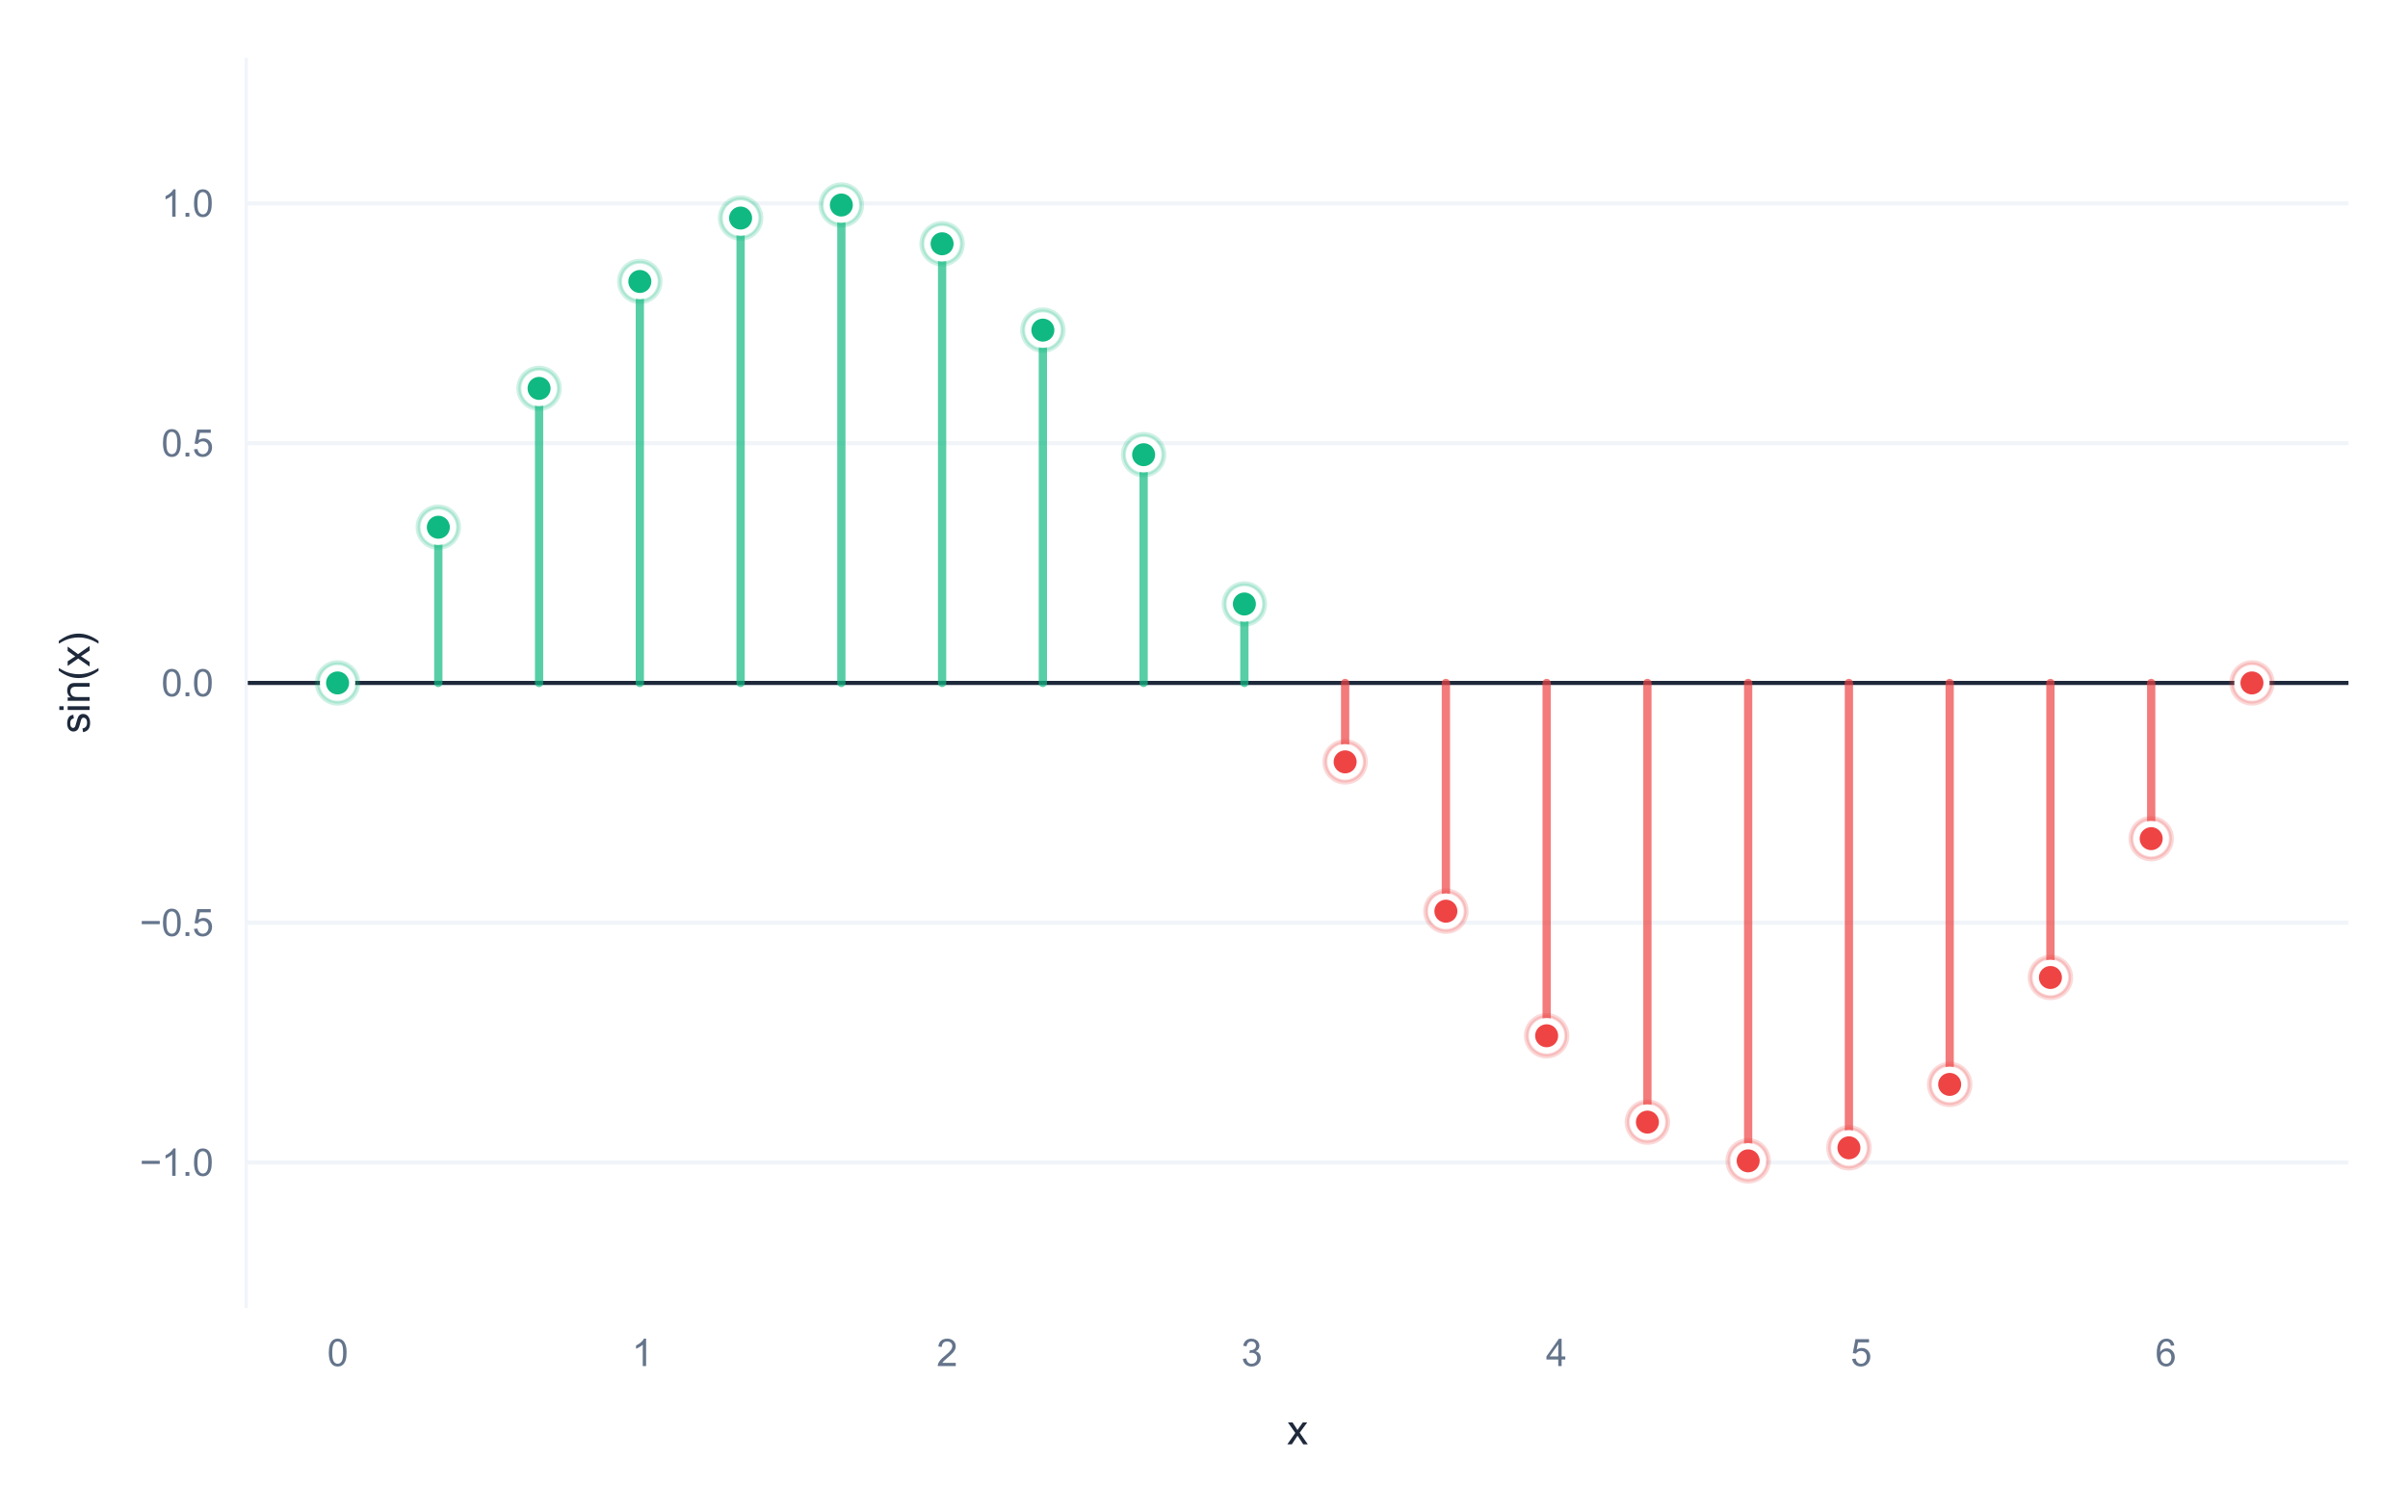 <?xml version="1.0" encoding="utf-8" standalone="no"?>
<!DOCTYPE svg PUBLIC "-//W3C//DTD SVG 1.1//EN"
  "http://www.w3.org/Graphics/SVG/1.1/DTD/svg11.dtd">
<svg xmlns:xlink="http://www.w3.org/1999/xlink" viewBox="0 0 582.541 365.856" xmlns="http://www.w3.org/2000/svg" version="1.1">
 <defs>
  <style type="text/css">*{stroke-linejoin: round; stroke-linecap: butt}</style>
 </defs>
 <g id="figure_1">
  <g id="patch_1">
   <path d="M 0 365.856 
L 582.541 365.856 
L 582.541 0 
L 0 0 
z
" style="fill: #ffffff"/>
  </g>
  <g id="axes_1">
   <g id="patch_2">
    <path d="M 59.551 316.08 
L 568.141 316.08 
L 568.141 14.4 
L 59.551 14.4 
z
" style="fill: #ffffff"/>
   </g>
   <g id="matplotlib.axis_1">
    <g id="xtick_1">
     <g id="line2d_1">
      <path d="M 81.664 316.08 
L 81.664 14.4 
" clip-path="url(#p14481261ba)" style="fill: none; stroke: #ffffff; stroke-width: 0.8; stroke-linecap: round"/>
     </g>
     <g id="text_1">
      <!-- 0 -->
      <g style="fill: #64748b" transform="translate(79.161 330.522) scale(0.09 -0.09)">
       <defs>
        <path id="ArialMT-30" d="M 266 2259 
Q 266 3072 433 3567 
Q 600 4063 929 4331 
Q 1259 4600 1759 4600 
Q 2128 4600 2406 4451 
Q 2684 4303 2865 4023 
Q 3047 3744 3150 3342 
Q 3253 2941 3253 2259 
Q 3253 1453 3087 958 
Q 2922 463 2592 192 
Q 2263 -78 1759 -78 
Q 1097 -78 719 397 
Q 266 969 266 2259 
z
M 844 2259 
Q 844 1131 1108 757 
Q 1372 384 1759 384 
Q 2147 384 2411 759 
Q 2675 1134 2675 2259 
Q 2675 3391 2411 3762 
Q 2147 4134 1753 4134 
Q 1366 4134 1134 3806 
Q 844 3388 844 2259 
z
" transform="scale(0.016)"/>
       </defs>
       <use xlink:href="#ArialMT-30"/>
      </g>
     </g>
    </g>
    <g id="xtick_2">
     <g id="line2d_2">
      <path d="M 155.372 316.08 
L 155.372 14.4 
" clip-path="url(#p14481261ba)" style="fill: none; stroke: #ffffff; stroke-width: 0.8; stroke-linecap: round"/>
     </g>
     <g id="text_2">
      <!-- 1 -->
      <g style="fill: #64748b" transform="translate(152.87 330.522) scale(0.09 -0.09)">
       <defs>
        <path id="ArialMT-31" d="M 2384 0 
L 1822 0 
L 1822 3584 
Q 1619 3391 1289 3197 
Q 959 3003 697 2906 
L 697 3450 
Q 1169 3672 1522 3987 
Q 1875 4303 2022 4600 
L 2384 4600 
L 2384 0 
z
" transform="scale(0.016)"/>
       </defs>
       <use xlink:href="#ArialMT-31"/>
      </g>
     </g>
    </g>
    <g id="xtick_3">
     <g id="line2d_3">
      <path d="M 229.081 316.08 
L 229.081 14.4 
" clip-path="url(#p14481261ba)" style="fill: none; stroke: #ffffff; stroke-width: 0.8; stroke-linecap: round"/>
     </g>
     <g id="text_3">
      <!-- 2 -->
      <g style="fill: #64748b" transform="translate(226.579 330.522) scale(0.09 -0.09)">
       <defs>
        <path id="ArialMT-32" d="M 3222 541 
L 3222 0 
L 194 0 
Q 188 203 259 391 
Q 375 700 629 1000 
Q 884 1300 1366 1694 
Q 2113 2306 2375 2664 
Q 2638 3022 2638 3341 
Q 2638 3675 2398 3904 
Q 2159 4134 1775 4134 
Q 1369 4134 1125 3890 
Q 881 3647 878 3216 
L 300 3275 
Q 359 3922 746 4261 
Q 1134 4600 1788 4600 
Q 2447 4600 2831 4234 
Q 3216 3869 3216 3328 
Q 3216 3053 3103 2787 
Q 2991 2522 2730 2228 
Q 2469 1934 1863 1422 
Q 1356 997 1212 845 
Q 1069 694 975 541 
L 3222 541 
z
" transform="scale(0.016)"/>
       </defs>
       <use xlink:href="#ArialMT-32"/>
      </g>
     </g>
    </g>
    <g id="xtick_4">
     <g id="line2d_4">
      <path d="M 302.79 316.08 
L 302.79 14.4 
" clip-path="url(#p14481261ba)" style="fill: none; stroke: #ffffff; stroke-width: 0.8; stroke-linecap: round"/>
     </g>
     <g id="text_4">
      <!-- 3 -->
      <g style="fill: #64748b" transform="translate(300.287 330.522) scale(0.09 -0.09)">
       <defs>
        <path id="ArialMT-33" d="M 269 1209 
L 831 1284 
Q 928 806 1161 595 
Q 1394 384 1728 384 
Q 2125 384 2398 659 
Q 2672 934 2672 1341 
Q 2672 1728 2419 1979 
Q 2166 2231 1775 2231 
Q 1616 2231 1378 2169 
L 1441 2663 
Q 1497 2656 1531 2656 
Q 1891 2656 2178 2843 
Q 2466 3031 2466 3422 
Q 2466 3731 2256 3934 
Q 2047 4138 1716 4138 
Q 1388 4138 1169 3931 
Q 950 3725 888 3313 
L 325 3413 
Q 428 3978 793 4289 
Q 1159 4600 1703 4600 
Q 2078 4600 2393 4439 
Q 2709 4278 2876 4000 
Q 3044 3722 3044 3409 
Q 3044 3113 2884 2869 
Q 2725 2625 2413 2481 
Q 2819 2388 3044 2092 
Q 3269 1797 3269 1353 
Q 3269 753 2831 336 
Q 2394 -81 1725 -81 
Q 1122 -81 723 278 
Q 325 638 269 1209 
z
" transform="scale(0.016)"/>
       </defs>
       <use xlink:href="#ArialMT-33"/>
      </g>
     </g>
    </g>
    <g id="xtick_5">
     <g id="line2d_5">
      <path d="M 376.498 316.08 
L 376.498 14.4 
" clip-path="url(#p14481261ba)" style="fill: none; stroke: #ffffff; stroke-width: 0.8; stroke-linecap: round"/>
     </g>
     <g id="text_5">
      <!-- 4 -->
      <g style="fill: #64748b" transform="translate(373.996 330.522) scale(0.09 -0.09)">
       <defs>
        <path id="ArialMT-34" d="M 2069 0 
L 2069 1097 
L 81 1097 
L 81 1613 
L 2172 4581 
L 2631 4581 
L 2631 1613 
L 3250 1613 
L 3250 1097 
L 2631 1097 
L 2631 0 
L 2069 0 
z
M 2069 1613 
L 2069 3678 
L 634 1613 
L 2069 1613 
z
" transform="scale(0.016)"/>
       </defs>
       <use xlink:href="#ArialMT-34"/>
      </g>
     </g>
    </g>
    <g id="xtick_6">
     <g id="line2d_6">
      <path d="M 450.207 316.08 
L 450.207 14.4 
" clip-path="url(#p14481261ba)" style="fill: none; stroke: #ffffff; stroke-width: 0.8; stroke-linecap: round"/>
     </g>
     <g id="text_6">
      <!-- 5 -->
      <g style="fill: #64748b" transform="translate(447.705 330.522) scale(0.09 -0.09)">
       <defs>
        <path id="ArialMT-35" d="M 266 1200 
L 856 1250 
Q 922 819 1161 601 
Q 1400 384 1738 384 
Q 2144 384 2425 690 
Q 2706 997 2706 1503 
Q 2706 1984 2436 2262 
Q 2166 2541 1728 2541 
Q 1456 2541 1237 2417 
Q 1019 2294 894 2097 
L 366 2166 
L 809 4519 
L 3088 4519 
L 3088 3981 
L 1259 3981 
L 1013 2750 
Q 1425 3038 1878 3038 
Q 2478 3038 2890 2622 
Q 3303 2206 3303 1553 
Q 3303 931 2941 478 
Q 2500 -78 1738 -78 
Q 1113 -78 717 272 
Q 322 622 266 1200 
z
" transform="scale(0.016)"/>
       </defs>
       <use xlink:href="#ArialMT-35"/>
      </g>
     </g>
    </g>
    <g id="xtick_7">
     <g id="line2d_7">
      <path d="M 523.916 316.08 
L 523.916 14.4 
" clip-path="url(#p14481261ba)" style="fill: none; stroke: #ffffff; stroke-width: 0.8; stroke-linecap: round"/>
     </g>
     <g id="text_7">
      <!-- 6 -->
      <g style="fill: #64748b" transform="translate(521.413 330.522) scale(0.09 -0.09)">
       <defs>
        <path id="ArialMT-36" d="M 3184 3459 
L 2625 3416 
Q 2550 3747 2413 3897 
Q 2184 4138 1850 4138 
Q 1581 4138 1378 3988 
Q 1113 3794 959 3422 
Q 806 3050 800 2363 
Q 1003 2672 1297 2822 
Q 1591 2972 1913 2972 
Q 2475 2972 2870 2558 
Q 3266 2144 3266 1488 
Q 3266 1056 3080 686 
Q 2894 316 2569 119 
Q 2244 -78 1831 -78 
Q 1128 -78 684 439 
Q 241 956 241 2144 
Q 241 3472 731 4075 
Q 1159 4600 1884 4600 
Q 2425 4600 2770 4297 
Q 3116 3994 3184 3459 
z
M 888 1484 
Q 888 1194 1011 928 
Q 1134 663 1356 523 
Q 1578 384 1822 384 
Q 2178 384 2434 671 
Q 2691 959 2691 1453 
Q 2691 1928 2437 2201 
Q 2184 2475 1800 2475 
Q 1419 2475 1153 2201 
Q 888 1928 888 1484 
z
" transform="scale(0.016)"/>
       </defs>
       <use xlink:href="#ArialMT-36"/>
      </g>
     </g>
    </g>
    <g id="text_8">
     <!-- x -->
     <g style="fill: #1e293b" transform="translate(311.346 349.469) scale(0.1 -0.1)">
      <defs>
       <path id="ArialMT-78" d="M 47 0 
L 1259 1725 
L 138 3319 
L 841 3319 
L 1350 2541 
Q 1494 2319 1581 2169 
Q 1719 2375 1834 2534 
L 2394 3319 
L 3066 3319 
L 1919 1756 
L 3153 0 
L 2463 0 
L 1781 1031 
L 1600 1309 
L 728 0 
L 47 0 
z
" transform="scale(0.016)"/>
      </defs>
      <use xlink:href="#ArialMT-78"/>
     </g>
    </g>
   </g>
   <g id="matplotlib.axis_2">
    <g id="ytick_1">
     <g id="line2d_8">
      <path d="M 59.551 281.271 
L 568.141 281.271 
" clip-path="url(#p14481261ba)" style="fill: none; stroke: #f1f5f9; stroke-linecap: round"/>
     </g>
     <g id="text_9">
      <!-- −1.0 -->
      <g style="fill: #64748b" transform="translate(33.784 284.492) scale(0.09 -0.09)">
       <defs>
        <path id="ArialMT-2212" d="M 3381 1997 
L 356 1997 
L 356 2522 
L 3381 2522 
L 3381 1997 
z
" transform="scale(0.016)"/>
        <path id="ArialMT-2e" d="M 581 0 
L 581 641 
L 1222 641 
L 1222 0 
L 581 0 
z
" transform="scale(0.016)"/>
       </defs>
       <use xlink:href="#ArialMT-2212"/>
       <use xlink:href="#ArialMT-31" transform="translate(58.398 0)"/>
       <use xlink:href="#ArialMT-2e" transform="translate(114.014 0)"/>
       <use xlink:href="#ArialMT-30" transform="translate(141.797 0)"/>
      </g>
     </g>
    </g>
    <g id="ytick_2">
     <g id="line2d_9">
      <path d="M 59.551 223.255 
L 568.141 223.255 
" clip-path="url(#p14481261ba)" style="fill: none; stroke: #f1f5f9; stroke-linecap: round"/>
     </g>
     <g id="text_10">
      <!-- −0.5 -->
      <g style="fill: #64748b" transform="translate(33.784 226.476) scale(0.09 -0.09)">
       <use xlink:href="#ArialMT-2212"/>
       <use xlink:href="#ArialMT-30" transform="translate(58.398 0)"/>
       <use xlink:href="#ArialMT-2e" transform="translate(114.014 0)"/>
       <use xlink:href="#ArialMT-35" transform="translate(141.797 0)"/>
      </g>
     </g>
    </g>
    <g id="ytick_3">
     <g id="line2d_10">
      <path d="M 59.551 165.24 
L 568.141 165.24 
" clip-path="url(#p14481261ba)" style="fill: none; stroke: #f1f5f9; stroke-linecap: round"/>
     </g>
     <g id="text_11">
      <!-- 0.0 -->
      <g style="fill: #64748b" transform="translate(39.041 168.461) scale(0.09 -0.09)">
       <use xlink:href="#ArialMT-30"/>
       <use xlink:href="#ArialMT-2e" transform="translate(55.615 0)"/>
       <use xlink:href="#ArialMT-30" transform="translate(83.398 0)"/>
      </g>
     </g>
    </g>
    <g id="ytick_4">
     <g id="line2d_11">
      <path d="M 59.551 107.225 
L 568.141 107.225 
" clip-path="url(#p14481261ba)" style="fill: none; stroke: #f1f5f9; stroke-linecap: round"/>
     </g>
     <g id="text_12">
      <!-- 0.5 -->
      <g style="fill: #64748b" transform="translate(39.041 110.446) scale(0.09 -0.09)">
       <use xlink:href="#ArialMT-30"/>
       <use xlink:href="#ArialMT-2e" transform="translate(55.615 0)"/>
       <use xlink:href="#ArialMT-35" transform="translate(83.398 0)"/>
      </g>
     </g>
    </g>
    <g id="ytick_5">
     <g id="line2d_12">
      <path d="M 59.551 49.209 
L 568.141 49.209 
" clip-path="url(#p14481261ba)" style="fill: none; stroke: #f1f5f9; stroke-linecap: round"/>
     </g>
     <g id="text_13">
      <!-- 1.0 -->
      <g style="fill: #64748b" transform="translate(39.041 52.43) scale(0.09 -0.09)">
       <use xlink:href="#ArialMT-31"/>
       <use xlink:href="#ArialMT-2e" transform="translate(55.615 0)"/>
       <use xlink:href="#ArialMT-30" transform="translate(83.398 0)"/>
      </g>
     </g>
    </g>
    <g id="text_14">
     <!-- sin(x) -->
     <g style="fill: #1e293b" transform="translate(21.68 177.461) rotate(-90) scale(0.1 -0.1)">
      <defs>
       <path id="ArialMT-73" d="M 197 991 
L 753 1078 
Q 800 744 1014 566 
Q 1228 388 1613 388 
Q 2000 388 2187 545 
Q 2375 703 2375 916 
Q 2375 1106 2209 1216 
Q 2094 1291 1634 1406 
Q 1016 1563 777 1677 
Q 538 1791 414 1992 
Q 291 2194 291 2438 
Q 291 2659 392 2848 
Q 494 3038 669 3163 
Q 800 3259 1026 3326 
Q 1253 3394 1513 3394 
Q 1903 3394 2198 3281 
Q 2494 3169 2634 2976 
Q 2775 2784 2828 2463 
L 2278 2388 
Q 2241 2644 2061 2787 
Q 1881 2931 1553 2931 
Q 1166 2931 1000 2803 
Q 834 2675 834 2503 
Q 834 2394 903 2306 
Q 972 2216 1119 2156 
Q 1203 2125 1616 2013 
Q 2213 1853 2448 1751 
Q 2684 1650 2818 1456 
Q 2953 1263 2953 975 
Q 2953 694 2789 445 
Q 2625 197 2315 61 
Q 2006 -75 1616 -75 
Q 969 -75 630 194 
Q 291 463 197 991 
z
" transform="scale(0.016)"/>
       <path id="ArialMT-69" d="M 425 3934 
L 425 4581 
L 988 4581 
L 988 3934 
L 425 3934 
z
M 425 0 
L 425 3319 
L 988 3319 
L 988 0 
L 425 0 
z
" transform="scale(0.016)"/>
       <path id="ArialMT-6e" d="M 422 0 
L 422 3319 
L 928 3319 
L 928 2847 
Q 1294 3394 1984 3394 
Q 2284 3394 2536 3286 
Q 2788 3178 2913 3003 
Q 3038 2828 3088 2588 
Q 3119 2431 3119 2041 
L 3119 0 
L 2556 0 
L 2556 2019 
Q 2556 2363 2490 2533 
Q 2425 2703 2258 2804 
Q 2091 2906 1866 2906 
Q 1506 2906 1245 2678 
Q 984 2450 984 1813 
L 984 0 
L 422 0 
z
" transform="scale(0.016)"/>
       <path id="ArialMT-28" d="M 1497 -1347 
Q 1031 -759 709 28 
Q 388 816 388 1659 
Q 388 2403 628 3084 
Q 909 3875 1497 4659 
L 1900 4659 
Q 1522 4009 1400 3731 
Q 1209 3300 1100 2831 
Q 966 2247 966 1656 
Q 966 153 1900 -1347 
L 1497 -1347 
z
" transform="scale(0.016)"/>
       <path id="ArialMT-29" d="M 791 -1347 
L 388 -1347 
Q 1322 153 1322 1656 
Q 1322 2244 1188 2822 
Q 1081 3291 891 3722 
Q 769 4003 388 4659 
L 791 4659 
Q 1378 3875 1659 3084 
Q 1900 2403 1900 1659 
Q 1900 816 1576 28 
Q 1253 -759 791 -1347 
z
" transform="scale(0.016)"/>
      </defs>
      <use xlink:href="#ArialMT-73"/>
      <use xlink:href="#ArialMT-69" transform="translate(50 0)"/>
      <use xlink:href="#ArialMT-6e" transform="translate(72.217 0)"/>
      <use xlink:href="#ArialMT-28" transform="translate(127.832 0)"/>
      <use xlink:href="#ArialMT-78" transform="translate(161.133 0)"/>
      <use xlink:href="#ArialMT-29" transform="translate(211.133 0)"/>
     </g>
    </g>
   </g>
   <g id="line2d_13">
    <path d="M 59.551 165.24 
L 568.141 165.24 
" clip-path="url(#p14481261ba)" style="fill: none; stroke: #1e293b; stroke-linecap: round"/>
   </g>
   <g id="line2d_14">
    <path d="M 81.664 165.24 
L 81.664 165.24 
" clip-path="url(#p14481261ba)" style="fill: none; stroke: #10b981; stroke-opacity: 0.7; stroke-width: 2; stroke-linecap: round"/>
   </g>
   <g id="line2d_15">
    <path d="M 106.039 165.24 
L 106.039 127.565 
" clip-path="url(#p14481261ba)" style="fill: none; stroke: #10b981; stroke-opacity: 0.7; stroke-width: 2; stroke-linecap: round"/>
   </g>
   <g id="line2d_16">
    <path d="M 130.414 165.24 
L 130.414 93.972 
" clip-path="url(#p14481261ba)" style="fill: none; stroke: #10b981; stroke-opacity: 0.7; stroke-width: 2; stroke-linecap: round"/>
   </g>
   <g id="line2d_17">
    <path d="M 154.789 165.24 
L 154.789 68.103 
" clip-path="url(#p14481261ba)" style="fill: none; stroke: #10b981; stroke-opacity: 0.7; stroke-width: 2; stroke-linecap: round"/>
   </g>
   <g id="line2d_18">
    <path d="M 179.164 165.24 
L 179.164 52.76 
" clip-path="url(#p14481261ba)" style="fill: none; stroke: #10b981; stroke-opacity: 0.7; stroke-width: 2; stroke-linecap: round"/>
   </g>
   <g id="line2d_19">
    <path d="M 203.539 165.24 
L 203.539 49.606 
" clip-path="url(#p14481261ba)" style="fill: none; stroke: #10b981; stroke-opacity: 0.7; stroke-width: 2; stroke-linecap: round"/>
   </g>
   <g id="line2d_20">
    <path d="M 227.914 165.24 
L 227.914 58.982 
" clip-path="url(#p14481261ba)" style="fill: none; stroke: #10b981; stroke-opacity: 0.7; stroke-width: 2; stroke-linecap: round"/>
   </g>
   <g id="line2d_21">
    <path d="M 252.289 165.24 
L 252.289 79.873 
" clip-path="url(#p14481261ba)" style="fill: none; stroke: #10b981; stroke-opacity: 0.7; stroke-width: 2; stroke-linecap: round"/>
   </g>
   <g id="line2d_22">
    <path d="M 276.664 165.24 
L 276.664 110.015 
" clip-path="url(#p14481261ba)" style="fill: none; stroke: #10b981; stroke-opacity: 0.7; stroke-width: 2; stroke-linecap: round"/>
   </g>
   <g id="line2d_23">
    <path d="M 301.039 165.24 
L 301.039 146.142 
" clip-path="url(#p14481261ba)" style="fill: none; stroke: #10b981; stroke-opacity: 0.7; stroke-width: 2; stroke-linecap: round"/>
   </g>
   <g id="line2d_24">
    <path d="M 325.414 165.24 
L 325.414 184.338 
" clip-path="url(#p14481261ba)" style="fill: none; stroke: #ef4444; stroke-opacity: 0.7; stroke-width: 2; stroke-linecap: round"/>
   </g>
   <g id="line2d_25">
    <path d="M 349.789 165.24 
L 349.789 220.465 
" clip-path="url(#p14481261ba)" style="fill: none; stroke: #ef4444; stroke-opacity: 0.7; stroke-width: 2; stroke-linecap: round"/>
   </g>
   <g id="line2d_26">
    <path d="M 374.164 165.24 
L 374.164 250.607 
" clip-path="url(#p14481261ba)" style="fill: none; stroke: #ef4444; stroke-opacity: 0.7; stroke-width: 2; stroke-linecap: round"/>
   </g>
   <g id="line2d_27">
    <path d="M 398.539 165.24 
L 398.539 271.498 
" clip-path="url(#p14481261ba)" style="fill: none; stroke: #ef4444; stroke-opacity: 0.7; stroke-width: 2; stroke-linecap: round"/>
   </g>
   <g id="line2d_28">
    <path d="M 422.914 165.24 
L 422.914 280.874 
" clip-path="url(#p14481261ba)" style="fill: none; stroke: #ef4444; stroke-opacity: 0.7; stroke-width: 2; stroke-linecap: round"/>
   </g>
   <g id="line2d_29">
    <path d="M 447.289 165.24 
L 447.289 277.72 
" clip-path="url(#p14481261ba)" style="fill: none; stroke: #ef4444; stroke-opacity: 0.7; stroke-width: 2; stroke-linecap: round"/>
   </g>
   <g id="line2d_30">
    <path d="M 471.664 165.24 
L 471.664 262.377 
" clip-path="url(#p14481261ba)" style="fill: none; stroke: #ef4444; stroke-opacity: 0.7; stroke-width: 2; stroke-linecap: round"/>
   </g>
   <g id="line2d_31">
    <path d="M 496.039 165.24 
L 496.039 236.508 
" clip-path="url(#p14481261ba)" style="fill: none; stroke: #ef4444; stroke-opacity: 0.7; stroke-width: 2; stroke-linecap: round"/>
   </g>
   <g id="line2d_32">
    <path d="M 520.414 165.24 
L 520.414 202.915 
" clip-path="url(#p14481261ba)" style="fill: none; stroke: #ef4444; stroke-opacity: 0.7; stroke-width: 2; stroke-linecap: round"/>
   </g>
   <g id="line2d_33">
    <path d="M 544.789 165.24 
L 544.789 165.24 
" clip-path="url(#p14481261ba)" style="fill: none; stroke: #ef4444; stroke-opacity: 0.7; stroke-width: 2; stroke-linecap: round"/>
   </g>
   <g id="patch_3">
    <path d="M 59.551 316.08 
L 59.551 14.4 
" style="fill: none; stroke: #f1f5f9; stroke-width: 0.8; stroke-linejoin: miter; stroke-linecap: square"/>
   </g>
   <g id="PathCollection_1">
    <defs>
     <path id="md3be53d791" d="M 0 5 
C 1.326 5 2.598 4.473 3.536 3.536 
C 4.473 2.598 5 1.326 5 0 
C 5 -1.326 4.473 -2.598 3.536 -3.536 
C 2.598 -4.473 1.326 -5 0 -5 
C -1.326 -5 -2.598 -4.473 -3.536 -3.536 
C -4.473 -2.598 -5 -1.326 -5 0 
C -5 1.326 -4.473 2.598 -3.536 3.536 
C -2.598 4.473 -1.326 5 0 5 
z
" style="stroke: #10b981; stroke-opacity: 0.2"/>
    </defs>
    <g clip-path="url(#p14481261ba)">
     <use xlink:href="#md3be53d791" x="81.664" y="165.24" style="fill: #10b981; fill-opacity: 0.2; stroke: #10b981; stroke-opacity: 0.2"/>
    </g>
   </g>
   <g id="PathCollection_2">
    <g clip-path="url(#p14481261ba)">
     <use xlink:href="#md3be53d791" x="106.039" y="127.565" style="fill: #10b981; fill-opacity: 0.2; stroke: #10b981; stroke-opacity: 0.2"/>
    </g>
   </g>
   <g id="PathCollection_3">
    <g clip-path="url(#p14481261ba)">
     <use xlink:href="#md3be53d791" x="130.414" y="93.972" style="fill: #10b981; fill-opacity: 0.2; stroke: #10b981; stroke-opacity: 0.2"/>
    </g>
   </g>
   <g id="PathCollection_4">
    <g clip-path="url(#p14481261ba)">
     <use xlink:href="#md3be53d791" x="154.789" y="68.103" style="fill: #10b981; fill-opacity: 0.2; stroke: #10b981; stroke-opacity: 0.2"/>
    </g>
   </g>
   <g id="PathCollection_5">
    <g clip-path="url(#p14481261ba)">
     <use xlink:href="#md3be53d791" x="179.164" y="52.76" style="fill: #10b981; fill-opacity: 0.2; stroke: #10b981; stroke-opacity: 0.2"/>
    </g>
   </g>
   <g id="PathCollection_6">
    <g clip-path="url(#p14481261ba)">
     <use xlink:href="#md3be53d791" x="203.539" y="49.606" style="fill: #10b981; fill-opacity: 0.2; stroke: #10b981; stroke-opacity: 0.2"/>
    </g>
   </g>
   <g id="PathCollection_7">
    <g clip-path="url(#p14481261ba)">
     <use xlink:href="#md3be53d791" x="227.914" y="58.982" style="fill: #10b981; fill-opacity: 0.2; stroke: #10b981; stroke-opacity: 0.2"/>
    </g>
   </g>
   <g id="PathCollection_8">
    <g clip-path="url(#p14481261ba)">
     <use xlink:href="#md3be53d791" x="252.289" y="79.873" style="fill: #10b981; fill-opacity: 0.2; stroke: #10b981; stroke-opacity: 0.2"/>
    </g>
   </g>
   <g id="PathCollection_9">
    <g clip-path="url(#p14481261ba)">
     <use xlink:href="#md3be53d791" x="276.664" y="110.015" style="fill: #10b981; fill-opacity: 0.2; stroke: #10b981; stroke-opacity: 0.2"/>
    </g>
   </g>
   <g id="PathCollection_10">
    <g clip-path="url(#p14481261ba)">
     <use xlink:href="#md3be53d791" x="301.039" y="146.142" style="fill: #10b981; fill-opacity: 0.2; stroke: #10b981; stroke-opacity: 0.2"/>
    </g>
   </g>
   <g id="PathCollection_11">
    <defs>
     <path id="m55cae175f4" d="M 0 5 
C 1.326 5 2.598 4.473 3.536 3.536 
C 4.473 2.598 5 1.326 5 0 
C 5 -1.326 4.473 -2.598 3.536 -3.536 
C 2.598 -4.473 1.326 -5 0 -5 
C -1.326 -5 -2.598 -4.473 -3.536 -3.536 
C -4.473 -2.598 -5 -1.326 -5 0 
C -5 1.326 -4.473 2.598 -3.536 3.536 
C -2.598 4.473 -1.326 5 0 5 
z
" style="stroke: #ef4444; stroke-opacity: 0.2"/>
    </defs>
    <g clip-path="url(#p14481261ba)">
     <use xlink:href="#m55cae175f4" x="325.414" y="184.338" style="fill: #ef4444; fill-opacity: 0.2; stroke: #ef4444; stroke-opacity: 0.2"/>
    </g>
   </g>
   <g id="PathCollection_12">
    <g clip-path="url(#p14481261ba)">
     <use xlink:href="#m55cae175f4" x="349.789" y="220.465" style="fill: #ef4444; fill-opacity: 0.2; stroke: #ef4444; stroke-opacity: 0.2"/>
    </g>
   </g>
   <g id="PathCollection_13">
    <g clip-path="url(#p14481261ba)">
     <use xlink:href="#m55cae175f4" x="374.164" y="250.607" style="fill: #ef4444; fill-opacity: 0.2; stroke: #ef4444; stroke-opacity: 0.2"/>
    </g>
   </g>
   <g id="PathCollection_14">
    <g clip-path="url(#p14481261ba)">
     <use xlink:href="#m55cae175f4" x="398.539" y="271.498" style="fill: #ef4444; fill-opacity: 0.2; stroke: #ef4444; stroke-opacity: 0.2"/>
    </g>
   </g>
   <g id="PathCollection_15">
    <g clip-path="url(#p14481261ba)">
     <use xlink:href="#m55cae175f4" x="422.914" y="280.874" style="fill: #ef4444; fill-opacity: 0.2; stroke: #ef4444; stroke-opacity: 0.2"/>
    </g>
   </g>
   <g id="PathCollection_16">
    <g clip-path="url(#p14481261ba)">
     <use xlink:href="#m55cae175f4" x="447.289" y="277.72" style="fill: #ef4444; fill-opacity: 0.2; stroke: #ef4444; stroke-opacity: 0.2"/>
    </g>
   </g>
   <g id="PathCollection_17">
    <g clip-path="url(#p14481261ba)">
     <use xlink:href="#m55cae175f4" x="471.664" y="262.377" style="fill: #ef4444; fill-opacity: 0.2; stroke: #ef4444; stroke-opacity: 0.2"/>
    </g>
   </g>
   <g id="PathCollection_18">
    <g clip-path="url(#p14481261ba)">
     <use xlink:href="#m55cae175f4" x="496.039" y="236.508" style="fill: #ef4444; fill-opacity: 0.2; stroke: #ef4444; stroke-opacity: 0.2"/>
    </g>
   </g>
   <g id="PathCollection_19">
    <g clip-path="url(#p14481261ba)">
     <use xlink:href="#m55cae175f4" x="520.414" y="202.915" style="fill: #ef4444; fill-opacity: 0.2; stroke: #ef4444; stroke-opacity: 0.2"/>
    </g>
   </g>
   <g id="PathCollection_20">
    <g clip-path="url(#p14481261ba)">
     <use xlink:href="#m55cae175f4" x="544.789" y="165.24" style="fill: #ef4444; fill-opacity: 0.2; stroke: #ef4444; stroke-opacity: 0.2"/>
    </g>
   </g>
   <g id="PathCollection_21">
    <defs>
     <path id="mc7efc824ba" d="M 0 3.536 
C 0.938 3.536 1.837 3.163 2.5 2.5 
C 3.163 1.837 3.536 0.938 3.536 0 
C 3.536 -0.938 3.163 -1.837 2.5 -2.5 
C 1.837 -3.163 0.938 -3.536 0 -3.536 
C -0.938 -3.536 -1.837 -3.163 -2.5 -2.5 
C -3.163 -1.837 -3.536 -0.938 -3.536 0 
C -3.536 0.938 -3.163 1.837 -2.5 2.5 
C -1.837 3.163 -0.938 3.536 0 3.536 
z
" style="stroke: #ffffff; stroke-width: 1.5"/>
    </defs>
    <g clip-path="url(#p14481261ba)">
     <use xlink:href="#mc7efc824ba" x="81.664" y="165.24" style="fill: #10b981; stroke: #ffffff; stroke-width: 1.5"/>
    </g>
   </g>
   <g id="PathCollection_22">
    <g clip-path="url(#p14481261ba)">
     <use xlink:href="#mc7efc824ba" x="106.039" y="127.565" style="fill: #10b981; stroke: #ffffff; stroke-width: 1.5"/>
    </g>
   </g>
   <g id="PathCollection_23">
    <g clip-path="url(#p14481261ba)">
     <use xlink:href="#mc7efc824ba" x="130.414" y="93.972" style="fill: #10b981; stroke: #ffffff; stroke-width: 1.5"/>
    </g>
   </g>
   <g id="PathCollection_24">
    <g clip-path="url(#p14481261ba)">
     <use xlink:href="#mc7efc824ba" x="154.789" y="68.103" style="fill: #10b981; stroke: #ffffff; stroke-width: 1.5"/>
    </g>
   </g>
   <g id="PathCollection_25">
    <g clip-path="url(#p14481261ba)">
     <use xlink:href="#mc7efc824ba" x="179.164" y="52.76" style="fill: #10b981; stroke: #ffffff; stroke-width: 1.5"/>
    </g>
   </g>
   <g id="PathCollection_26">
    <g clip-path="url(#p14481261ba)">
     <use xlink:href="#mc7efc824ba" x="203.539" y="49.606" style="fill: #10b981; stroke: #ffffff; stroke-width: 1.5"/>
    </g>
   </g>
   <g id="PathCollection_27">
    <g clip-path="url(#p14481261ba)">
     <use xlink:href="#mc7efc824ba" x="227.914" y="58.982" style="fill: #10b981; stroke: #ffffff; stroke-width: 1.5"/>
    </g>
   </g>
   <g id="PathCollection_28">
    <g clip-path="url(#p14481261ba)">
     <use xlink:href="#mc7efc824ba" x="252.289" y="79.873" style="fill: #10b981; stroke: #ffffff; stroke-width: 1.5"/>
    </g>
   </g>
   <g id="PathCollection_29">
    <g clip-path="url(#p14481261ba)">
     <use xlink:href="#mc7efc824ba" x="276.664" y="110.015" style="fill: #10b981; stroke: #ffffff; stroke-width: 1.5"/>
    </g>
   </g>
   <g id="PathCollection_30">
    <g clip-path="url(#p14481261ba)">
     <use xlink:href="#mc7efc824ba" x="301.039" y="146.142" style="fill: #10b981; stroke: #ffffff; stroke-width: 1.5"/>
    </g>
   </g>
   <g id="PathCollection_31">
    <defs>
     <path id="m6a3b112ee0" d="M 0 3.536 
C 0.938 3.536 1.837 3.163 2.5 2.5 
C 3.163 1.837 3.536 0.938 3.536 0 
C 3.536 -0.938 3.163 -1.837 2.5 -2.5 
C 1.837 -3.163 0.938 -3.536 0 -3.536 
C -0.938 -3.536 -1.837 -3.163 -2.5 -2.5 
C -3.163 -1.837 -3.536 -0.938 -3.536 0 
C -3.536 0.938 -3.163 1.837 -2.5 2.5 
C -1.837 3.163 -0.938 3.536 0 3.536 
z
" style="stroke: #ffffff; stroke-width: 1.5"/>
    </defs>
    <g clip-path="url(#p14481261ba)">
     <use xlink:href="#m6a3b112ee0" x="325.414" y="184.338" style="fill: #ef4444; stroke: #ffffff; stroke-width: 1.5"/>
    </g>
   </g>
   <g id="PathCollection_32">
    <g clip-path="url(#p14481261ba)">
     <use xlink:href="#m6a3b112ee0" x="349.789" y="220.465" style="fill: #ef4444; stroke: #ffffff; stroke-width: 1.5"/>
    </g>
   </g>
   <g id="PathCollection_33">
    <g clip-path="url(#p14481261ba)">
     <use xlink:href="#m6a3b112ee0" x="374.164" y="250.607" style="fill: #ef4444; stroke: #ffffff; stroke-width: 1.5"/>
    </g>
   </g>
   <g id="PathCollection_34">
    <g clip-path="url(#p14481261ba)">
     <use xlink:href="#m6a3b112ee0" x="398.539" y="271.498" style="fill: #ef4444; stroke: #ffffff; stroke-width: 1.5"/>
    </g>
   </g>
   <g id="PathCollection_35">
    <g clip-path="url(#p14481261ba)">
     <use xlink:href="#m6a3b112ee0" x="422.914" y="280.874" style="fill: #ef4444; stroke: #ffffff; stroke-width: 1.5"/>
    </g>
   </g>
   <g id="PathCollection_36">
    <g clip-path="url(#p14481261ba)">
     <use xlink:href="#m6a3b112ee0" x="447.289" y="277.72" style="fill: #ef4444; stroke: #ffffff; stroke-width: 1.5"/>
    </g>
   </g>
   <g id="PathCollection_37">
    <g clip-path="url(#p14481261ba)">
     <use xlink:href="#m6a3b112ee0" x="471.664" y="262.377" style="fill: #ef4444; stroke: #ffffff; stroke-width: 1.5"/>
    </g>
   </g>
   <g id="PathCollection_38">
    <g clip-path="url(#p14481261ba)">
     <use xlink:href="#m6a3b112ee0" x="496.039" y="236.508" style="fill: #ef4444; stroke: #ffffff; stroke-width: 1.5"/>
    </g>
   </g>
   <g id="PathCollection_39">
    <g clip-path="url(#p14481261ba)">
     <use xlink:href="#m6a3b112ee0" x="520.414" y="202.915" style="fill: #ef4444; stroke: #ffffff; stroke-width: 1.5"/>
    </g>
   </g>
   <g id="PathCollection_40">
    <g clip-path="url(#p14481261ba)">
     <use xlink:href="#m6a3b112ee0" x="544.789" y="165.24" style="fill: #ef4444; stroke: #ffffff; stroke-width: 1.5"/>
    </g>
   </g>
  </g>
 </g>
 <defs>
  <clipPath id="p14481261ba">
   <rect x="59.551" y="14.4" width="508.59" height="301.68"/>
  </clipPath>
 </defs>
</svg>
